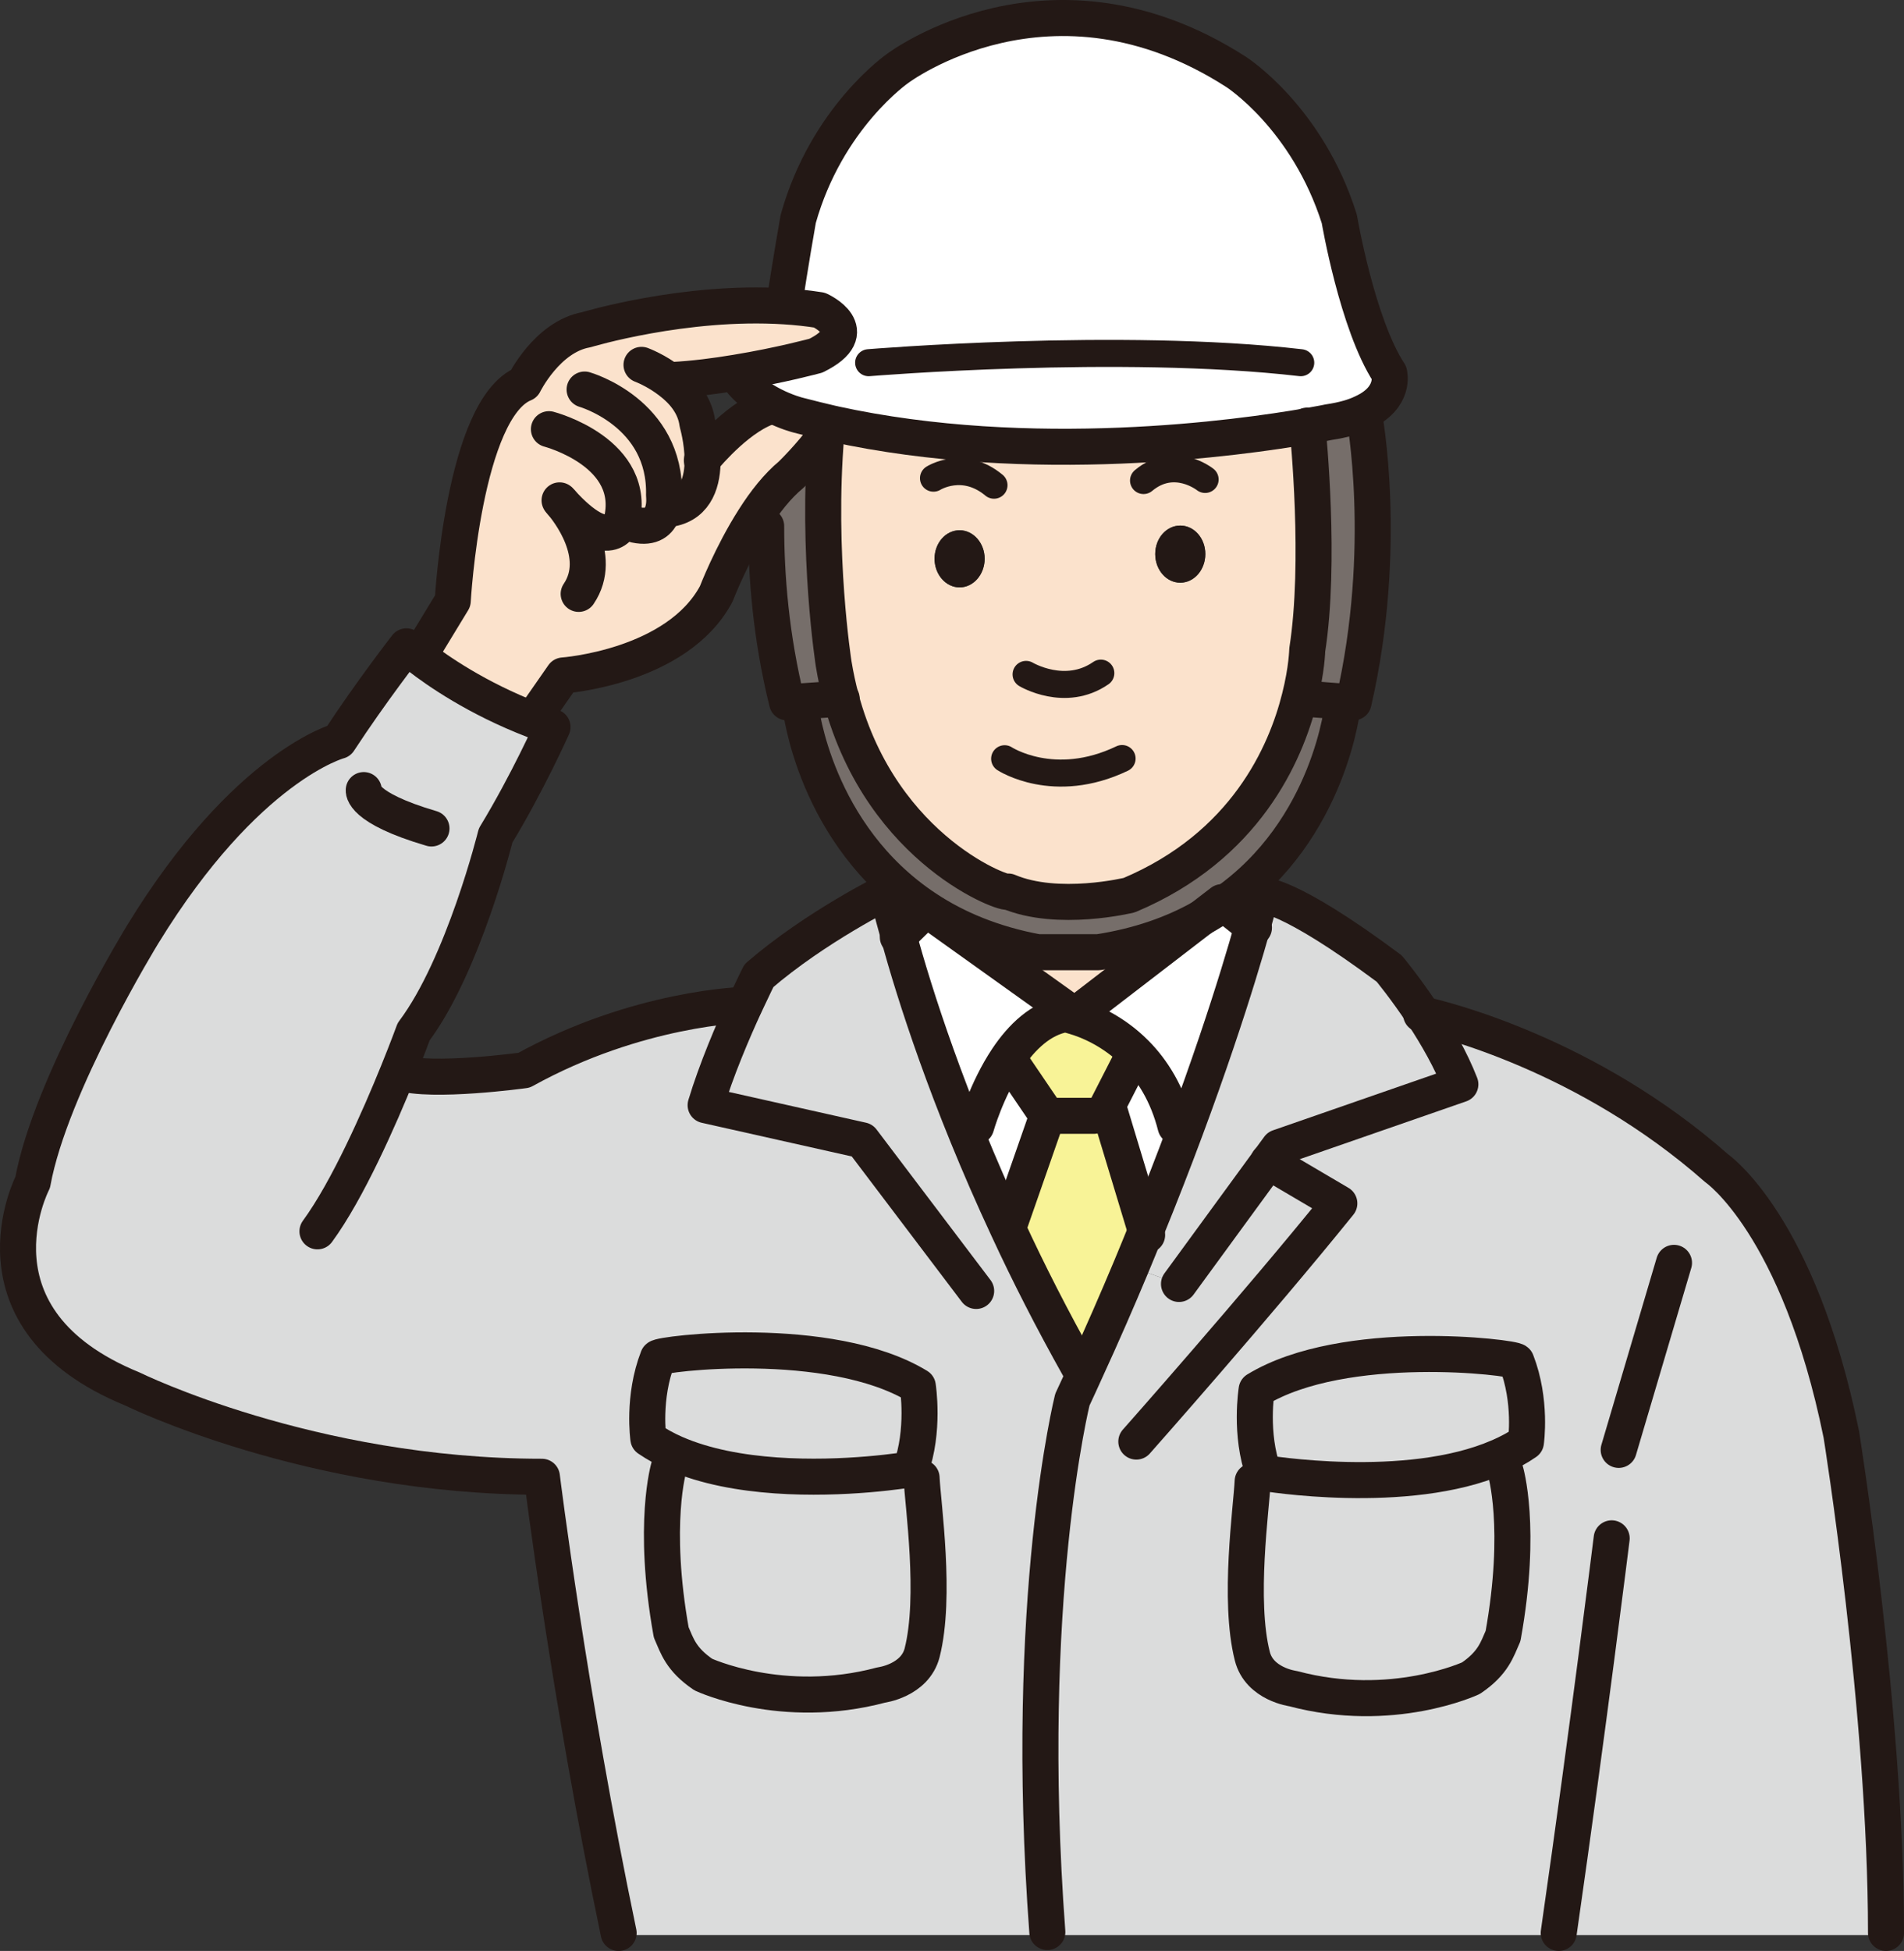 <?xml version="1.0" encoding="UTF-8"?><svg id="_イヤー_1" xmlns="http://www.w3.org/2000/svg" viewBox="0 0 808.95 828.66"><rect x="0" y="0" width="808.95" height="828.66" fill="#333333" stroke="none"/><defs><style>.cls-1{stroke-width:15.31px;}.cls-1,.cls-2{fill:none;stroke:#231815;stroke-linecap:round;stroke-linejoin:round;}.cls-3{fill:#f8f397;}.cls-4{fill:#fff;}.cls-5{fill:#fbe2cc;}.cls-6{fill:#dbdcdc;}.cls-7{fill:#231815;}.cls-8{fill:#766e6a;}.cls-2{stroke-width:11.48px;}</style></defs><g><path class="cls-8" d="M339.98,297.93l17.37-1.22c17.6,65.51,71.48,84.11,71.02,81.96,21.12,8.95,51.43,1.53,51.43,1.53,49.28-20.74,66.43-59.92,72.4-83.88l1.68,.38,16.76,1.3-.08,.84s-5.05,53.49-50.59,85.02l-.84-.69-8.65,6.66c-12.02,6.73-26.48,11.94-43.85,14.62h-25.71c-19.13-3.52-34.74-10.18-47.3-18.44-47.52-31.22-53.49-85.71-53.49-85.71l-.15-2.37Z"/><path class="cls-8" d="M579.6,176.33s10.64,56.17-4.52,121.99l-4.44-.31-16.76-1.3-1.68-.38c3.06-12.09,3.21-20.28,3.21-20.28,5.82-37.27,.46-91.07,.08-95.05,5.82-.99,9.03-1.68,9.03-1.68,6.2-.92,10.94-2.3,14.54-4.06l.54,1.07Z"/><path class="cls-8" d="M354.22,282.01c.84,5.13,1.91,10.03,3.14,14.69l-17.37,1.22-5.59,.38c-6.89-27.78-8.88-53.88-8.88-74.85l-5.05-3.14c4.52-7.12,9.87-13.93,15.61-18.67,0,0,8.27-7.96,15-17.3-4.29,50.51,3.14,97.65,3.14,97.65Z"/><path class="cls-3" d="M470.69,469.43l16.15,53.42c-1.99,4.97-4.13,10.1-6.28,15.31-5.89,14.08-12.32,28.85-19.36,44.16l-2.6-1.22c-11.56-20.59-21.73-40.56-30.46-59.46l.23-.08,16.61-47.6-16.15-23.8-.84-.54c6.05-9.03,14.23-17.07,24.57-18.83,0,0,1.45,.23,3.9,.99,5.59,1.61,16.38,5.89,26.1,15.69l-1.22,1.15-10.64,20.82Z"/><path class="cls-4" d="M532.15,393.59c-6.05,21.5-20.13,67.58-45.31,129.26l-16.15-53.42,10.64-20.82,1.22-1.15c-9.72-9.8-20.51-14.08-26.1-15.69l.15-.54,53.88-41.4c3.37-1.84,6.51-3.83,9.49-5.97l12.17,9.72Z"/><path class="cls-4" d="M428.14,521.63c-25.41-54.57-39.72-99.79-46.3-123.98l11.71-11.48,63.06,45.08-.15,.54c-2.45-.77-3.9-.99-3.9-.99-10.33,1.76-18.52,9.8-24.57,18.83l.84,.54,16.15,23.8-16.61,47.6-.23,.08Z"/><path class="cls-6" d="M644.26,578.26c6.58,16.91,4.06,34.29,4.06,34.29-3.52,2.45-7.42,4.52-11.48,6.28-39.18,17.07-99.95,6.81-99.95,6.81-6.05-16.45-2.98-35.28-2.98-35.28,37.27-22.73,109.74-13.78,110.36-12.09Z"/><path class="cls-6" d="M536.89,625.63s60.76,10.25,99.95-6.81l2.76,5.89s7.35,24.03-.99,70.18c-2.53,5.66-4.06,11.4-13.62,17.91,0,0-33.52,15.69-75.61,4.44,0,0-14.31-1.84-17.3-13.78-6.05-23.8-.38-62.91,.15-74.31l4.67-3.52Z"/><path class="cls-6" d="M391.56,627.7c.54,11.4,6.28,50.51,.23,74.31-3.06,11.86-17.37,13.7-17.37,13.7-42.09,11.25-75.61-4.44-75.61-4.44-9.57-6.51-11.1-12.17-13.62-17.91-8.27-46.07-.99-70.18-.99-70.18l2.68-5.82c25.79,11.25,60.92,10.64,81.96,8.88l22.73,1.45Z"/><path class="cls-6" d="M389.96,588.82s2.98,18.83-3.06,35.28c0,0-7.12,1.22-18.06,2.14-21.05,1.76-56.17,2.37-81.96-8.88-4.06-1.76-7.88-3.9-11.4-6.28,0,0-2.53-17.45,4.06-34.36,.61-1.68,73.09-10.64,110.43,12.09Z"/><path class="cls-6" d="M143.99,314.69c13.62-20.82,28.7-40.18,28.7-40.18,0,0,1.76,1.61,5.2,4.21,7.96,6.2,24.72,17.83,48.67,27.09,2.6,.99,5.36,1.99,8.19,2.98,0,0-10.64,23.8-24.18,46.07,0,0-13.62,55.1-34.82,83.34,0,0-2.53,6.96-6.66,17.14l.61,.23c13.62,4.44,52.96-.99,52.96-.99,48.37-26.79,93.75-27.78,93.75-27.78l.08,.08c3.52-7.58,5.97-12.47,5.97-12.47,24.18-20.82,54.49-35.74,54.49-35.74,0,0,1.45,6.81,4.9,18.98,6.58,24.18,20.89,69.41,46.3,123.98,8.72,18.9,18.9,38.88,30.46,59.46l2.6,1.22c-1.84,4.06-3.67,8.11-5.59,12.17,0,0-21.2,84.79-10.64,226.14v1.3h-182.14v-.92c-21.28-101.86-32.6-193.77-32.6-193.77-98.34,0-173.95-37.27-173.95-37.27-72.63-29.69-42.4-87.78-42.4-87.78,7.58-41.63,46.91-105.61,46.91-105.61,43.85-71.48,83.19-81.89,83.19-81.89Zm247.8,387.31c6.05-23.8,.31-62.91-.23-74.31l-22.73-1.45c10.94-.92,18.06-2.14,18.06-2.14,6.05-16.45,3.06-35.28,3.06-35.28-37.35-22.73-109.82-13.78-110.43-12.09-6.58,16.91-4.06,34.36-4.06,34.36,3.52,2.37,7.35,4.52,11.4,6.28l-2.68,5.82s-7.27,24.11,.99,70.18c2.53,5.74,4.06,11.4,13.62,17.91,0,0,33.52,15.69,75.61,4.44,0,0,14.31-1.84,17.37-13.7Z"/><path class="cls-6" d="M486.84,522.85c25.18-61.68,39.26-107.75,45.31-129.26,2.45-8.72,3.6-13.39,3.6-13.39,0,0,10.56-1.53,54.49,31.22,0,0,6.81,8.19,14.31,19.51h.08c5.74,8.72,11.86,19.36,15.84,29.62l-77.14,26.79-4.44,6.05-37.96,51.96-20.36-7.19c2.14-5.2,4.29-10.33,6.28-15.31Z"/><path class="cls-6" d="M801.3,821.93H444.98v-1.3c-10.56-141.35,10.64-226.14,10.64-226.14,1.91-4.06,3.75-8.11,5.59-12.17,7.04-15.31,13.47-30.08,19.36-44.16l20.36,7.19,37.96-51.96,4.44-6.05,77.14-26.79c-3.98-10.25-10.1-20.89-15.84-29.62,7.81,1.76,69.57,16.61,124.74,65.28,0,0,34.82,23.88,52.96,113.11,0,0,18.98,117.93,18.98,211.68v.92Zm-152.98-209.38s2.53-17.37-4.06-34.29c-.61-1.68-73.09-10.64-110.36,12.09,0,0-3.06,18.83,2.98,35.28l-4.67,3.52c-.54,11.4-6.2,50.51-.15,74.31,2.98,11.94,17.3,13.78,17.3,13.78,42.09,11.25,75.61-4.44,75.61-4.44,9.57-6.5,11.1-12.24,13.62-17.91,8.34-46.15,.99-70.18,.99-70.18l-2.76-5.89c4.06-1.76,7.96-3.83,11.48-6.28Z"/><path class="cls-4" d="M346.64,151.07c21.2-10.48,1.53-19.36,1.53-19.36-4.9-.77-9.87-1.3-14.85-1.61l.08-1.84c1.91-13.62,5.74-35.28,5.74-35.28,12.09-43.16,42.32-63.98,42.32-63.98,0,0,65.05-49.06,143.72,1.53,0,0,30.23,19.29,43.85,62.45,0,0,7.58,44.69,21.2,65.51,0,0,2.83,10.33-11.17,16.76-3.6,1.76-8.34,3.14-14.54,4.06,0,0-3.21,.69-9.03,1.68-28.09,4.9-117.09,17.53-201.43-.99-4.97-1.15-9.95-2.37-14.92-3.67,0,0-4.97-1.22-10.94-4.29-5.36-2.76-11.48-6.89-15.31-12.93l-.15-.84c18.75-3.06,33.9-7.19,33.9-7.19Z"/><path class="cls-5" d="M510.49,389.84l-53.88,41.4-63.06-45.08,.08-.15c12.55,8.27,28.16,14.92,47.3,18.44h25.71c17.37-2.68,31.84-7.88,43.85-14.62Z"/><path class="cls-5" d="M298.5,195.15c2.3-2.76,16.3-19.29,29.54-22.81l.15-.31c5.97,3.06,10.94,4.29,10.94,4.29,4.97,1.3,9.95,2.53,14.92,3.67v.15c-.92,1.45-1.91,2.83-2.98,4.21-6.73,9.34-15,17.3-15,17.3-5.74,4.74-11.1,11.56-15.61,18.67-9.8,15.31-16.15,31.91-16.15,31.91-16.61,31.22-65.05,34.67-65.05,34.67l-12.09,17.37-.61,1.53c-23.95-9.26-40.71-20.89-48.67-27.09l.92-1.22,13.55-22.27s4.59-81.89,30.31-92.29c0,0,9.72-19.9,26.4-22.88,0,0,41.78-12.63,84.26-9.95,4.97,.31,9.95,.84,14.85,1.61,0,0,19.67,8.88-1.53,19.36,0,0-15.15,4.13-33.9,7.19-8.65,1.45-18.14,2.68-27.24,3.14l-.54,.69c5.2,3.98,10.33,9.87,11.33,17.68,0,0,2.14,7.27,2.22,15.38Z"/><path class="cls-5" d="M501.46,223.24c-5.89,0-10.64,5.43-10.64,12.09s4.74,12.17,10.64,12.17,10.64-5.43,10.64-12.17-4.74-12.09-10.64-12.09Zm-147.4-43.24c84.34,18.52,173.34,5.89,201.43,.99,.38,3.98,5.74,57.78-.08,95.05,0,0-.15,8.19-3.21,20.28-5.97,23.95-23.11,63.14-72.4,83.88,0,0-30.31,7.42-51.43-1.53,.46,2.14-53.42-16.45-71.02-81.96-1.22-4.67-2.3-9.57-3.14-14.69,0,0-7.42-47.14-3.14-97.65,1.07-1.38,2.07-2.76,2.98-4.21v-.15Zm64.28,57.32c0-6.66-4.82-12.09-10.64-12.09s-10.64,5.43-10.64,12.09,4.74,12.17,10.64,12.17,10.64-5.43,10.64-12.17Z"/><path class="cls-7" d="M501.46,223.24c5.89,0,10.64,5.43,10.64,12.09s-4.74,12.17-10.64,12.17-10.64-5.43-10.64-12.17,4.74-12.09,10.64-12.09Z"/><path class="cls-7" d="M407.71,225.23c5.82,0,10.64,5.43,10.64,12.09s-4.82,12.17-10.64,12.17-10.64-5.43-10.64-12.17,4.74-12.09,10.64-12.09Z"/></g><g><path class="cls-1" d="M333.4,128.27c1.91-13.62,5.74-35.28,5.74-35.28,12.09-43.16,42.32-63.98,42.32-63.98,0,0,65.05-49.06,143.72,1.53,0,0,30.23,19.29,43.85,62.45,0,0,7.58,44.69,21.2,65.51,0,0,2.83,10.33-11.17,16.76-3.6,1.76-8.34,3.14-14.54,4.06,0,0-3.21,.69-9.03,1.68-28.09,4.9-117.09,17.53-201.43-.99-4.97-1.15-9.95-2.37-14.92-3.67,0,0-4.97-1.22-10.94-4.29-5.36-2.76-11.48-6.89-15.31-12.93"/><path class="cls-1" d="M555.41,180.77s0,.08,.08,.23c.38,3.98,5.74,57.78-.08,95.05,0,0-.15,8.19-3.21,20.28-5.97,23.95-23.11,63.14-72.4,83.88,0,0-30.31,7.42-51.43-1.53,.46,2.14-53.42-16.45-71.02-81.96-1.22-4.67-2.3-9.57-3.14-14.69,0,0-7.42-47.14-3.14-97.65,.08-.54,.08-1.07,.15-1.61"/><path class="cls-1" d="M579.6,176.33s10.64,56.17-4.52,121.99l-4.44-.31-16.76-1.3"/><path class="cls-2" d="M396.61,203.11s12.55-7.96,25.71,2.98"/><path class="cls-2" d="M426.84,322.27s20.97,13.78,49.9-.08"/><path class="cls-1" d="M325.52,223.47c0,20.97,1.99,47.07,8.88,74.85l5.59-.38,17.37-1.22h.23"/><path class="cls-2" d="M435.95,286.45s16.61,9.95,31.76-.54"/><path class="cls-2" d="M512.02,203.65s-13.09-10.48-26.17,.46"/><polyline class="cls-1" points="532.76 394.05 532.15 393.59 519.98 383.88 519.14 383.19 510.49 389.84 456.61 431.25 393.55 386.17 381.84 397.65 381.46 398.03"/><path class="cls-1" d="M604.62,430.94c5.74,8.72,11.86,19.36,15.84,29.62l-77.14,26.79-4.44,6.05-37.96,51.96"/><path class="cls-1" d="M444.98,820.63c-10.56-141.35,10.64-226.14,10.64-226.14,1.91-4.06,3.75-8.11,5.59-12.17,7.04-15.31,13.47-30.08,19.36-44.16,2.14-5.2,4.29-10.33,6.28-15.31,25.18-61.68,39.26-107.75,45.31-129.26,2.45-8.72,3.6-13.39,3.6-13.39,0,0,10.56-1.53,54.49,31.22,0,0,6.81,8.19,14.31,19.51"/><path class="cls-1" d="M458.6,581.09c-11.56-20.59-21.73-40.56-30.46-59.46-25.41-54.57-39.72-99.79-46.3-123.98-3.44-12.17-4.9-18.98-4.9-18.98,0,0-30.31,14.92-54.49,35.74,0,0-2.45,4.9-5.97,12.47-5.05,10.94-12.17,27.55-16.68,42.55l66.5,14.92,48.44,63.98"/><path class="cls-1" d="M603.78,430.79s.23,.08,.77,.15h.08c7.81,1.76,69.57,16.61,124.74,65.28,0,0,34.82,23.88,52.96,113.11,0,0,18.98,117.93,18.98,211.68"/><path class="cls-1" d="M316.41,426.81s-45.38,.99-93.75,27.78c0,0-39.34,5.43-52.96,.99"/><path class="cls-1" d="M482.79,612.31s51.43-58.01,86.25-101.17l-30.15-17.75-.08-.08"/><path class="cls-1" d="M134.88,523.01c12.86-17.53,26.4-48.37,34.21-67.65,4.13-10.18,6.66-17.14,6.66-17.14,21.2-28.24,34.82-83.34,34.82-83.34,13.55-22.27,24.18-46.07,24.18-46.07-2.83-.99-5.59-1.99-8.19-2.98-23.95-9.26-40.71-20.89-48.67-27.09-3.44-2.6-5.2-4.21-5.2-4.21,0,0-15.08,19.36-28.7,40.18,0,0-39.34,10.41-83.19,81.89,0,0-39.34,63.98-46.91,105.61,0,0-30.23,58.09,42.4,87.78,0,0,75.61,37.27,173.95,37.27,0,0,11.33,91.91,32.6,193.77"/><line class="cls-1" x1="711.23" y1="536.4" x2="687.73" y2="615.84"/><path class="cls-1" d="M684.75,653.41s-9.8,79.13-22.5,167.6"/><path class="cls-1" d="M340.14,300.31s5.97,54.49,53.49,85.71c12.55,8.27,28.16,14.92,47.3,18.44h25.71c17.37-2.68,31.84-7.88,43.85-14.62,3.37-1.84,6.51-3.83,9.49-5.97,45.53-31.53,50.59-85.02,50.59-85.02"/><path class="cls-1" d="M414.75,478.39s4.29-15.38,13.24-28.78c6.05-9.03,14.23-17.07,24.57-18.83,0,0,1.45,.23,3.9,.99,5.59,1.61,16.38,5.89,26.1,15.69,6.96,7.04,13.39,16.99,16.91,30.92"/><polyline class="cls-1" points="428.83 450.15 444.98 473.95 428.37 521.55"/><polyline class="cls-1" points="481.33 448.62 470.69 469.43 486.84 522.85 487.38 524.54"/><line class="cls-1" x1="444.98" y1="473.95" x2="464.65" y2="473.95"/><path class="cls-1" d="M227.18,304.28l12.09-17.37s48.44-3.44,65.05-34.67c0,0,6.35-16.61,16.15-31.91,4.52-7.12,9.87-13.93,15.61-18.67,0,0,8.27-7.96,15-17.3,1.07-1.38,2.07-2.76,2.98-4.21"/><path class="cls-1" d="M178.81,277.5l13.55-22.27s4.59-81.89,30.31-92.29c0,0,9.72-19.9,26.4-22.88,0,0,41.78-12.63,84.26-9.95,4.97,.31,9.95,.84,14.85,1.61,0,0,19.67,8.88-1.53,19.36,0,0-15.15,4.13-33.9,7.19-8.65,1.45-18.14,2.68-27.24,3.14"/><path class="cls-1" d="M272.56,154.98s6.28,2.3,12.4,7.12c5.2,3.98,10.33,9.87,11.33,17.68,0,0,2.14,7.27,2.22,15.38,.08,8.88-2.45,18.83-13.32,20.89"/><path class="cls-1" d="M248.38,165.46s34.74,9.87,33.75,45.08c0,0,1.99,15.38-12.09,12.4"/><path class="cls-1" d="M237.74,212.53c.23,.23,.38,.46,.54,.61,3.06,3.52,18.52,22.96,7.58,39.11"/><path class="cls-1" d="M233.22,182.3s38.34,9.95,30.76,39.64c0,0-4.97,14.16-25.71-8.8"/><path class="cls-1" d="M298.2,195.54s.08-.15,.31-.38c2.3-2.76,16.3-19.29,29.54-22.81"/><path class="cls-1" d="M154.55,335.59s-1.45,7.42,28.77,16.3"/><path class="cls-2" d="M369.06,154.06s106.91-8.88,183.59,0"/><path class="cls-1" d="M639.59,624.71s7.35,24.03-.99,70.18c-2.53,5.66-4.06,11.4-13.62,17.91,0,0-33.52,15.69-75.61,4.44,0,0-14.31-1.84-17.3-13.78-6.05-23.8-.38-62.91,.15-74.31"/><path class="cls-1" d="M636.84,618.82c4.06-1.76,7.96-3.83,11.48-6.28,0,0,2.53-17.37-4.06-34.29-.61-1.68-73.09-10.64-110.36,12.09,0,0-3.06,18.83,2.98,35.28,0,0,60.76,10.25,99.95-6.81Z"/><path class="cls-1" d="M284.19,623.18s-7.27,24.11,.99,70.18c2.53,5.74,4.06,11.4,13.62,17.91,0,0,33.52,15.69,75.61,4.44,0,0,14.31-1.84,17.37-13.7,6.05-23.8,.31-62.91-.23-74.31"/><path class="cls-1" d="M279.52,576.73c.61-1.68,73.09-10.64,110.43,12.09,0,0,2.98,18.83-3.06,35.28,0,0-7.12,1.22-18.06,2.14-21.05,1.76-56.17,2.37-81.96-8.88-4.06-1.76-7.88-3.9-11.4-6.28,0,0-2.53-17.45,4.06-34.36"/></g></svg>